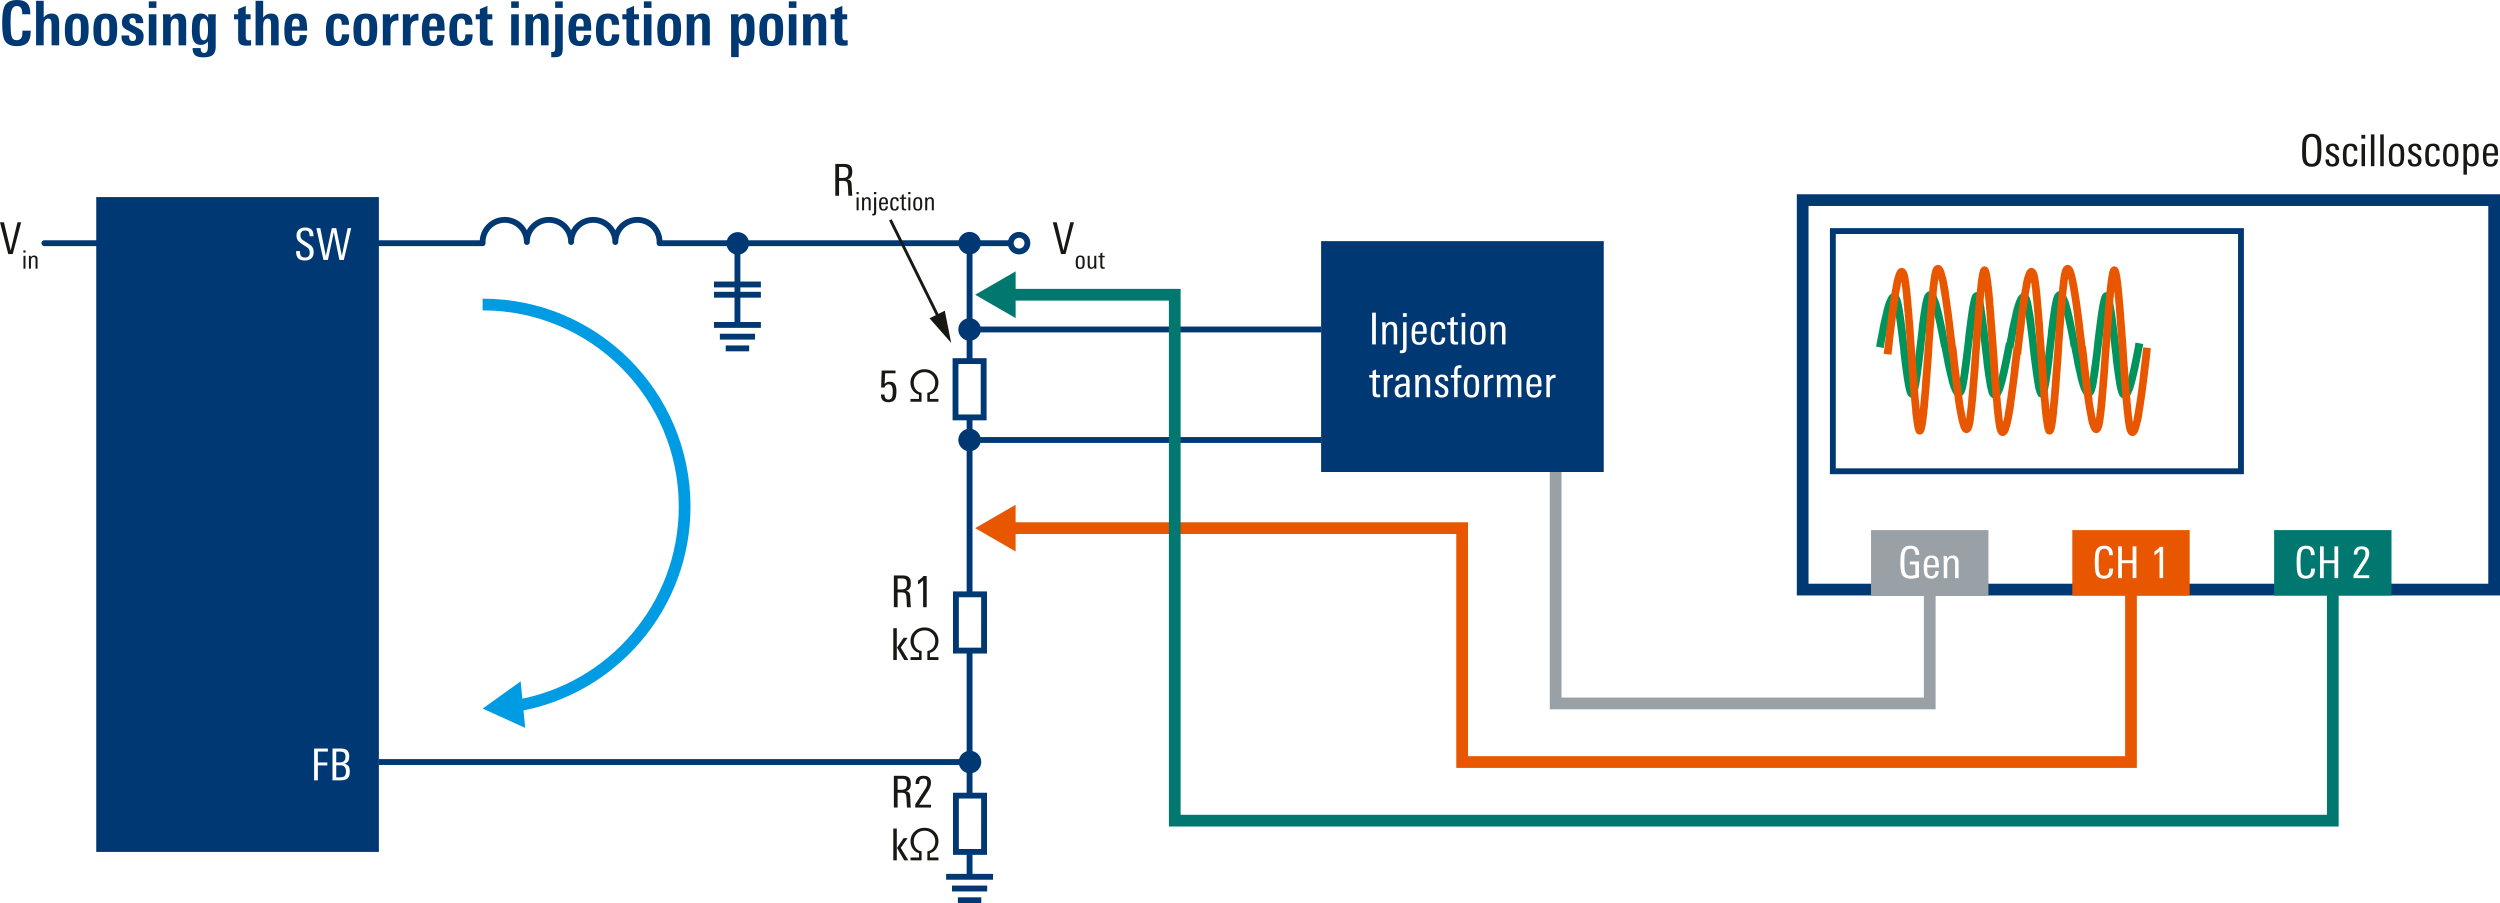 <svg xmlns="http://www.w3.org/2000/svg" xmlns:xlink="http://www.w3.org/1999/xlink" version="1.2" viewBox="0 0 426.52 154.088"><defs><symbol id="a" overflow="visible"><path d="M5.328-2.266c0 .836-.195 1.446-.578 1.829-.387.386-.98.578-1.781.578C1.895.14 1.188-.211.844-.922.594-1.43.469-2.395.469-3.812c0-1.352.125-2.29.375-2.813.344-.738 1.066-1.11 2.172-1.11.78 0 1.347.184 1.703.548.363.367.547.937.547 1.718v.172H3.89v-.14c0-.844-.305-1.266-.907-1.266-.46 0-.765.246-.921.734-.118.367-.172 1.047-.172 2.047 0 1.18.054 1.961.171 2.344.126.469.415.703.876.703.394 0 .675-.156.843-.469.094-.218.14-.547.14-.984V-2.5h1.407zm0 0"/></symbol><symbol id="b" overflow="visible"><path d="M3.219 0v-3.531c0-.352-.031-.602-.094-.75-.086-.188-.258-.282-.516-.282-.25 0-.437.125-.562.375-.117.2-.172.461-.172.782V0H.578v-7.594h1.297v2.86c.332-.457.77-.688 1.313-.688.488 0 .835.137 1.046.406.188.262.282.668.282 1.22V0zm0 0"/></symbol><symbol id="c" overflow="visible"><path d="M3.11-3.172c0-.445-.028-.765-.079-.953-.105-.29-.308-.438-.61-.438-.312 0-.526.172-.64.516-.062.2-.093.496-.093.89v1.063c0 .406.03.7.093.875.094.336.305.5.64.5.302 0 .505-.156.61-.469.051-.164.078-.445.078-.843zm1.328.375c0 1.012-.11 1.715-.329 2.11-.28.542-.843.812-1.687.812C1.547.125.969-.133.687-.656.478-1.02.376-1.68.376-2.641c0-.875.113-1.52.344-1.937.32-.563.898-.844 1.734-.844.832 0 1.39.246 1.672.734.207.344.313.977.313 1.891zm0 0"/></symbol><symbol id="d" overflow="visible"><path d="M4.047-1.531c0 1.086-.652 1.625-1.953 1.625C.906.094.3-.406.28-1.406v-.282h1.297v.172c0 .524.192.782.578.782.395 0 .594-.207.594-.625a.692.692 0 00-.234-.547 3.248 3.248 0 00-.282-.172c-.136-.07-.32-.172-.546-.297-.262-.133-.481-.254-.657-.36a1.853 1.853 0 01-.375-.28c-.21-.208-.312-.508-.312-.907 0-.5.18-.883.547-1.156.32-.227.757-.344 1.312-.344.633 0 1.086.133 1.36.39.28.262.421.68.421 1.25h-1.28v-.265c-.024-.406-.204-.61-.548-.61-.355 0-.531.184-.531.548 0 .218.094.398.281.53.04.032.13.087.266.157.133.074.32.172.562.297.489.25.813.453.97.61.226.242.343.57.343.984zm0 0"/></symbol><symbol id="e" overflow="visible"><path d="M.578 0v-5.297h1.297V0zm0-6.39V-7.5h1.297v1.11zm0 0"/></symbol><symbol id="f" overflow="visible"><path d="M3.219 0v-3.547c0-.351-.028-.586-.078-.703-.086-.207-.262-.313-.532-.313-.23 0-.414.11-.546.329-.126.218-.188.48-.188.78V0H.578v-4.438a8.02 8.02 0 00-.015-.468c0-.145-.012-.274-.032-.39h1.313l.015.593c.332-.477.766-.719 1.297-.719.508 0 .867.137 1.078.406.188.25.282.657.282 1.22V0zm0 0"/></symbol><symbol id="g" overflow="visible"><path d="M3.125-2.578c0-.613-.031-1.063-.094-1.344-.125-.426-.336-.64-.625-.64-.312 0-.511.183-.594.546-.074.25-.109.746-.109 1.485 0 1.117.234 1.672.703 1.672.477 0 .719-.57.719-1.72zm1.344-2.719a10.25 10.25 0 00-.032.406V.234c0 .688-.187 1.172-.562 1.454-.324.238-.84.359-1.547.359-.625 0-1.078-.11-1.36-.328C.657 1.477.5 1.062.5.469h1.375c0 .55.188.828.563.828.25 0 .425-.094.53-.281.095-.168.141-.45.141-.844v-.828a1.478 1.478 0 01-1.203.578C1.29-.078.863-.344.625-.875c-.168-.383-.25-.93-.25-1.64 0-.938.066-1.598.203-1.985.219-.613.649-.922 1.297-.922.594 0 1.02.246 1.281.734v-.609zm0 0"/></symbol><symbol id="i" overflow="visible"><path d="M2.984.016c-.105.007-.218.02-.343.03a5.71 5.71 0 01-.391.017c-.555 0-.938-.098-1.156-.297C.883-.43.78-.816.78-1.391v-3.046H.078v-.86h.703v-.89l1.297-.547v1.437h.828v.86h-.828v2.859c0 .273.031.453.094.547.07.125.223.187.453.187.07-.008.191-.02.36-.031zm0 0"/></symbol><symbol id="j" overflow="visible"><path d="M2.984-3.219c0-.344-.011-.586-.03-.734-.063-.406-.263-.61-.595-.61-.367 0-.578.231-.64.688-.024.094-.04.2-.047.313v.343zM1.672-2.5v.469c0 .469.047.808.14 1.015.102.2.282.297.532.297C2.78-.719 3-1.063 3-1.75h1.234c-.03.656-.199 1.137-.5 1.438-.293.292-.757.437-1.39.437C1.52.125.96-.145.672-.688c-.2-.363-.297-1-.297-1.906 0-.883.113-1.535.344-1.953.312-.582.879-.875 1.703-.875.82 0 1.36.297 1.61.89.155.345.234 1.024.234 2.032zm0 0"/></symbol><symbol id="k" overflow="visible"><path d="M4.36-1.875c-.012.617-.118 1.059-.313 1.328-.305.45-.852.672-1.64.672-.825 0-1.384-.227-1.673-.688C.492-.925.375-1.546.375-2.421c0-.976.11-1.68.328-2.11.3-.593.879-.89 1.735-.89.343 0 .632.04.874.11.239.074.43.187.579.343.156.149.265.344.328.594.07.242.11.531.11.875H3.093c0-.32-.031-.555-.094-.703-.094-.238-.281-.36-.563-.36-.374 0-.605.211-.687.625-.043.188-.063.606-.063 1.25 0 .7.02 1.141.063 1.329.082.43.3.64.656.64.469 0 .707-.383.719-1.156zm0 0"/></symbol><symbol id="l" overflow="visible"><path d="M3.219-4.219c-.043-.008-.086-.015-.125-.015H3c-.75 0-1.125.421-1.125 1.265V0H.562v-4.344-.562c0-.157-.007-.285-.015-.39h1.25l.016.687c.257-.52.707-.782 1.343-.782h.063zm0 0"/></symbol><symbol id="m" overflow="visible"><path d="M1.875.531c0 .531-.086.906-.25 1.125-.2.25-.555.375-1.063.375H-.093v-.89c.29 0 .473-.043.547-.125C.535.94.578.754.578.453v-5.75h1.297zM.578-6.39V-7.5h1.297v1.11zm0 0"/></symbol><symbol id="n" overflow="visible"><path d="M3.266-2.734c0-.625-.04-1.055-.11-1.297-.086-.364-.273-.547-.562-.547-.313 0-.524.219-.625.656-.074.262-.11.711-.11 1.344 0 1.23.243 1.844.735 1.844.445 0 .672-.664.672-2zm1.312.046c0 .907-.078 1.56-.234 1.954-.242.562-.672.843-1.297.843-.543 0-.934-.191-1.172-.578v2.485H.578v-6.063c0-.664-.012-1.082-.031-1.25h1.265l.016.563c.3-.457.742-.688 1.328-.688.614 0 1.024.266 1.235.797.125.344.187.992.187 1.938zm0 0"/></symbol><symbol id="o" overflow="visible"><path d="M3.703-5.422L2.266 0H1.5L.094-5.422h.672l1.14 4.828 1.172-4.828zm0 0"/></symbol><symbol id="u" overflow="visible"><path d="M3.5 0h-.656a3.562 3.562 0 01-.047-.563c0-.093-.012-.332-.031-.718-.032-.532-.079-.852-.141-.969-.094-.188-.344-.281-.75-.281h-.64V0H.593v-5.422h1.453c.488 0 .848.094 1.078.281.238.211.36.559.36 1.047 0 .367-.06.649-.172.844-.137.23-.368.387-.688.469.281.023.473.11.578.265.094.125.149.325.172.594 0 .024.016.324.047.906.008.168.02.391.031.672.008.074.024.188.047.344zm-.672-4.063c0-.312-.07-.53-.203-.656-.137-.125-.36-.187-.672-.187h-.719v1.875h.532c.406 0 .68-.067.828-.203.156-.145.234-.422.234-.829zm0 0"/></symbol><symbol id="y" overflow="visible"><path d="M3-4.203c0 .43-.188.93-.563 1.5L.97-.484H3V0H.312v-.547l1.75-2.703c.196-.313.297-.645.297-1 0-.457-.226-.688-.671-.688-.481 0-.72.31-.72.922H.36c0-.062.004-.148.016-.265.07-.758.52-1.14 1.344-1.14C2.57-5.422 3-5.017 3-4.204zm0 0"/></symbol><symbol id="z" overflow="visible"><path d="M3.063 0h-.704L1.125-2.11 2.25-3.78h.688L1.766-2.125zm-1.97 0H.5v-5.422h.594zm0 0"/></symbol><symbol id="B" overflow="visible"><path d="M2.266 0h-.61v-4.578c-.23.242-.523.476-.875.703v-.64c.375-.239.688-.508.938-.813h.547zm0 0"/></symbol><symbol id="C" overflow="visible"><path d="M3.719-2.688c0 .938-.078 1.59-.235 1.954-.242.554-.714.828-1.421.828-.7 0-1.168-.258-1.407-.781-.105-.25-.172-.579-.203-.985a18.354 18.354 0 01-.016-1.016c0-.675.02-1.156.063-1.437.05-.363.164-.66.344-.89.258-.344.672-.516 1.234-.516.55 0 .957.156 1.219.468.176.231.297.54.36.922.038.293.062.778.062 1.454zm-.672-.046c0-.696-.027-1.188-.078-1.47-.106-.538-.403-.812-.89-.812-.513 0-.821.313-.923.938-.043.25-.062.703-.062 1.36 0 .698.02 1.167.062 1.405.051.305.14.528.266.672.144.157.363.235.656.235.469 0 .766-.285.89-.86.052-.25.079-.738.079-1.468zm0 0"/></symbol><symbol id="D" overflow="visible"><path d="M2.594-1.031c0 .73-.399 1.093-1.188 1.093C.633.063.254-.344.266-1.155h.593c0 .074.004.148.016.218.031.387.21.579.547.579C1.805-.36 2-.551 2-.938a.678.678 0 00-.188-.5c-.074-.07-.242-.18-.5-.328-.355-.187-.578-.328-.671-.421-.188-.165-.282-.395-.282-.688 0-.332.102-.582.313-.75.195-.156.469-.234.812-.234.383 0 .66.093.829.28.164.18.253.454.265.829h-.594c0-.469-.18-.703-.53-.703a.507.507 0 00-.376.14.507.507 0 00-.14.376c0 .18.07.324.218.437.082.074.258.184.532.328.312.168.523.309.64.422.176.188.266.43.266.719zm0 0"/></symbol><symbol id="E" overflow="visible"><path d="M2.828-1.172c0 .836-.39 1.25-1.172 1.25C1.113.078.75-.098.563-.453.425-.711.359-1.172.359-1.828s.063-1.117.188-1.39c.187-.427.562-.641 1.125-.641.426 0 .726.101.906.296.164.188.25.497.25.922H2.25c0-.53-.2-.796-.594-.796-.312 0-.515.167-.61.5-.054.199-.077.546-.077 1.046 0 .575.039.965.125 1.172.093.242.273.36.547.36.226 0 .39-.079.484-.235.07-.125.113-.316.125-.578zm0 0"/></symbol><symbol id="F" overflow="visible"><path d="M1.125-4.703H.469v-.64h.656zM1.094 0H.5v-3.781h.594zm0 0"/></symbol><symbol id="G" overflow="visible"><path d="M1.094 0H.5v-5.422h.594zm0 0"/></symbol><symbol id="H" overflow="visible"><path d="M2.984-1.906c0 .687-.078 1.172-.234 1.453-.2.355-.563.531-1.094.531C1.113.078.75-.098.563-.453.425-.711.359-1.18.359-1.86c0-.645.07-1.114.22-1.407.194-.394.57-.593 1.124-.593.54 0 .906.183 1.094.546.125.25.187.72.187 1.407zm-.609.406v-.578c0-.438-.027-.738-.078-.906-.094-.301-.297-.454-.61-.454-.324 0-.539.165-.64.485-.063.18-.094.476-.094.89v.532c0 .367.031.625.094.781.101.262.312.39.625.39.289 0 .488-.124.594-.374.07-.164.109-.422.109-.766zm0 0"/></symbol><symbol id="I" overflow="visible"><path d="M3.11-1.953c0 .625-.055 1.078-.157 1.36-.18.429-.512.64-1 .64-.375 0-.664-.14-.86-.422v1.813H.5v-4.344c0-.426-.012-.719-.031-.875h.594v.453c.207-.352.519-.531.937-.531.457 0 .773.203.953.609.102.273.156.703.156 1.297zM2.5-1.97c0-.437-.027-.754-.078-.953-.106-.32-.305-.484-.594-.484-.293 0-.5.164-.625.484-.086.242-.125.594-.125 1.063 0 .468.031.796.094.984.101.336.32.5.656.5.3 0 .504-.191.61-.578.039-.207.062-.547.062-1.016zm0 0"/></symbol><symbol id="J" overflow="visible"><path d="M2.938-1.813H.952v.266c0 .387.035.664.11.828.101.242.3.36.593.36.426 0 .649-.274.672-.829h.594C2.879-.344 2.457.079 1.656.079 1.125.078.758-.098.563-.453.425-.723.359-1.148.359-1.734c0-.676.063-1.16.188-1.454.187-.445.566-.671 1.14-.671.54 0 .907.199 1.094.593.102.25.156.68.156 1.282zm-.594-.406c0-.363-.028-.617-.078-.765-.094-.301-.29-.454-.579-.454-.406 0-.64.247-.703.735a3.71 3.71 0 00-.03.484zm0 0"/></symbol><symbol id="K" overflow="visible"><path d="M1.234 0h-.64v-5.422h.64zm0 0"/></symbol><symbol id="L" overflow="visible"><path d="M3.031 0h-.594v-2.422c0-.32-.023-.539-.062-.656-.086-.219-.258-.328-.516-.328-.25 0-.449.125-.593.375-.118.21-.172.465-.172.765V0H.5v-2.953c0-.332-.012-.61-.031-.828h.594v.515c.207-.394.535-.593.984-.593.656 0 .984.39.984 1.171zm0 0"/></symbol><symbol id="M" overflow="visible"><path d="M1.125-4.703H.469v-.64h.656zM1.094.5c0 .352-.055.602-.157.75-.125.164-.355.25-.687.25-.137 0-.234-.008-.297-.016v-.468c.05.007.094.015.125.015.188 0 .305-.047.36-.14C.476.816.5.67.5.453V-3.78h.594zm0 0"/></symbol><symbol id="N" overflow="visible"><path d="M1.969 0c-.188.02-.336.031-.438.031-.343 0-.578-.07-.703-.218C.723-.314.672-.551.672-.907v-2.437H.109v-.437h.563v-.703l.594-.25v.953h.671v.437h-.671v2.375c0 .211.03.352.093.422.063.074.172.11.329.11.03 0 .125-.008.28-.032zm0 0"/></symbol><symbol id="O" overflow="visible"><path d="M2.078-3.281c-.062-.008-.105-.016-.125-.016-.293 0-.512.09-.656.266-.137.168-.203.398-.203.687V0H.5v-3.094c0-.25-.012-.476-.031-.687h.594v.5c.195-.383.515-.578.953-.578.039 0 .062.195.062.578zm0 0"/></symbol><symbol id="P" overflow="visible"><path d="M2.844 0h-.578L2.25-.5c-.25.375-.586.563-1 .563C.926.063.676-.04.5-.25.344-.457.266-.723.266-1.047c0-.539.207-.898.625-1.078.27-.125.71-.191 1.328-.203v-.156c0-.313-.028-.532-.078-.657-.075-.195-.243-.296-.5-.296a.722.722 0 00-.47.156C1.056-3.187 1-3.047 1-2.86v.03H.406v-.03c0-.344.125-.602.375-.782.219-.144.508-.218.875-.218.438 0 .739.105.907.312.164.188.25.5.25.938v1.406c0 .45.007.851.03 1.203zm-.625-1.469v-.437h-.156c-.782 0-1.172.265-1.172.797 0 .492.18.734.546.734a.667.667 0 00.625-.36c.102-.187.157-.43.157-.734zm0 0"/></symbol><symbol id="Q" overflow="visible"><path d="M1.953-4.984H1.72c-.18 0-.305.07-.375.203a1.574 1.574 0 00-.047.453v.547h.64v.437h-.64V0H.703v-3.344H.141v-.437h.562v-.406c0-.415.047-.708.14-.875.145-.258.415-.391.813-.391.102 0 .203.008.297.016zm0 0"/></symbol><symbol id="R" overflow="visible"><path d="M4.672 0h-.594v-2.547c0-.27-.027-.46-.078-.578-.074-.188-.227-.281-.453-.281-.45 0-.672.344-.672 1.031V0h-.594v-2.578c0-.258-.015-.442-.047-.547-.074-.188-.23-.281-.468-.281-.22 0-.391.11-.516.328-.105.2-.156.453-.156.765V0H.5v-3.125c0-.227-.012-.445-.031-.656h.594v.5c.195-.383.492-.578.89-.578.438 0 .719.195.844.578.219-.383.531-.578.937-.578.344 0 .586.109.735.328.133.199.203.515.203.953zm0 0"/></symbol><symbol id="S" overflow="visible"><path d="M3.328-1.328c0 .469-.137.824-.406 1.062-.262.243-.621.36-1.078.36C1.3.094.91-.031.672-.281.442-.531.328-.926.328-1.47v-.047h.656v.047c0 .344.051.594.157.75.132.211.367.313.703.313.539 0 .812-.29.812-.875 0-.29-.094-.535-.281-.735-.086-.082-.305-.226-.656-.437-.48-.3-.793-.531-.938-.688-.261-.27-.39-.613-.39-1.03 0-.438.14-.774.421-1.016.258-.227.614-.344 1.063-.344.938 0 1.406.437 1.406 1.312v.188h-.656v-.125c0-.282-.047-.489-.14-.625-.126-.157-.337-.235-.626-.235-.25 0-.449.075-.593.22-.137.148-.204.343-.204.593 0 .305.114.558.344.766.02.023.274.187.766.5.437.273.707.468.812.593.227.25.344.59.344 1.016zm0 0"/></symbol><symbol id="T" overflow="visible"><path d="M6.078-5.422L4.828 0h-.766L3.11-4.75 2.11 0h-.765L.14-5.422h.671L1.75-.688l1.016-4.734h.765l.953 4.734.985-4.734zm0 0"/></symbol><symbol id="U" overflow="visible"><path d="M2.938-4.906H1.234v1.86h1.61v.5h-1.61V0h-.64v-5.422h2.344zm0 0"/></symbol><symbol id="V" overflow="visible"><path d="M3.547-1.484c0 .554-.137.945-.406 1.171C2.89-.102 2.484 0 1.92 0H.595v-5.422h1.453c.476 0 .832.106 1.062.313.227.21.344.558.344 1.046 0 .336-.058.594-.172.782-.125.199-.34.351-.64.453.351.086.597.242.734.469.113.199.172.492.172.875zm-.735-2.547c0-.332-.085-.567-.25-.703-.148-.114-.382-.172-.703-.172h-.625v1.843h.657c.613 0 .921-.32.921-.968zm.079 2.515c0-.351-.079-.613-.235-.78-.148-.177-.398-.267-.75-.267h-.672v2.047h.579c.375 0 .644-.062.812-.187.176-.145.266-.414.266-.813zm0 0"/></symbol><symbol id="W" overflow="visible"><path d="M3.563-1.5c0 1.063-.516 1.594-1.547 1.594-.7 0-1.153-.25-1.36-.75C.508-1.008.437-1.687.437-2.687c0-.958.067-1.618.204-1.985.226-.57.707-.86 1.437-.86.957 0 1.438.509 1.438 1.516v.11h-.641V-4c0-.676-.273-1.016-.813-1.016-.43 0-.703.215-.828.641-.093.293-.14.852-.14 1.672 0 .875.047 1.453.14 1.734.114.375.375.563.782.563.593 0 .89-.367.89-1.11v-.109h.656zm0 0"/></symbol><symbol id="X" overflow="visible"><path d="M3.703 0h-.64v-2.547H1.234V0h-.64v-5.422h.64v2.375h1.829v-2.375h.64zm0 0"/></symbol><symbol id="Z" overflow="visible"><path d="M3.656-3.969H3v-.094c0-.632-.29-.953-.86-.953-.46 0-.761.235-.906.704-.086.292-.125.824-.125 1.593 0 .813.04 1.356.125 1.625.133.461.446.688.938.688.3 0 .57-.051.812-.156v-1.782h-.937v-.5h1.562V-.14c-.48.157-.953.235-1.421.235-.762 0-1.262-.258-1.5-.781C.52-1.04.438-1.704.438-2.673c0-.969.085-1.644.265-2.031.238-.55.719-.828 1.438-.828 1.007 0 1.515.496 1.515 1.484zm0 0"/></symbol><symbol id="aa" overflow="visible"><path d="M3.047-1.781c0 .605-.078 1.047-.235 1.328-.218.355-.601.531-1.14.531C.828.078.406-.359.406-1.234h.61c0 .574.222.859.671.859.301 0 .504-.125.61-.375.082-.195.125-.54.125-1.031 0-.79-.235-1.188-.703-1.188a.733.733 0 00-.453.156.57.57 0 00-.235.391H.438L.53-5.328h2.36v.469H1.125l-.094 1.828c.227-.258.516-.39.86-.39.457 0 .773.167.953.5.133.25.203.632.203 1.14zm0 0"/></symbol><symbol id="p" overflow="visible"><path d="M.656-2.75H.281v-.375h.375zM.641 0H.297v-2.203H.64zm0 0"/></symbol><symbol id="q" overflow="visible"><path d="M1.766 0h-.344v-1.406a1.72 1.72 0 00-.031-.39c-.055-.126-.157-.188-.313-.188-.148 0-.262.074-.344.218a.974.974 0 00-.093.438V0H.297v-1.719c0-.195-.008-.36-.016-.484H.61v.297a.62.62 0 01.579-.344c.382 0 .578.23.578.688zm0 0"/></symbol><symbol id="r" overflow="visible"><path d="M1.734-1.11c0 .4-.043.68-.125.844-.117.211-.328.313-.64.313-.324 0-.54-.102-.64-.313C.241-.422.202-.69.202-1.078c0-.383.047-.66.14-.828.114-.227.333-.344.657-.344.313 0 .52.105.625.313.07.156.11.433.11.828zm-.359.235v-.344c0-.25-.012-.422-.031-.515C1.28-1.91 1.16-2 .984-2c-.187 0-.312.094-.375.281-.03.094-.046.266-.046.516v.312c0 .211.015.36.046.454.063.156.18.234.36.234.176 0 .297-.07.36-.219a1.65 1.65 0 00.046-.453zm0 0"/></symbol><symbol id="s" overflow="visible"><path d="M1.797 0h-.36v-.281c-.136.21-.32.312-.546.312C.492.031.297-.19.297-.64v-1.562H.64v1.406c0 .18.015.309.046.39.04.126.141.188.297.188.29 0 .438-.21.438-.64v-1.344h.344v1.719c0 .168.007.328.03.484zm0 0"/></symbol><symbol id="t" overflow="visible"><path d="M1.14 0C1.036.008.954.016.89.016.692.016.556-.024.485-.11.422-.18.391-.32.391-.531v-1.422H.062v-.25h.329v-.406l.343-.157v.563h.407v.25H.734v1.39c0 .125.016.211.047.25.04.043.11.063.203.063.02 0 .07-.004.157-.016zm0 0"/></symbol><symbol id="v" overflow="visible"><path d="M.656-2.75h-.39v-.375h.39zM.641.281C.64.488.609.633.547.72.473.82.336.875.14.875A.888.888 0 01-.031.859V.594h.078C.148.594.219.566.25.516a.683.683 0 00.031-.25v-2.47h.36zm0 0"/></symbol><symbol id="w" overflow="visible"><path d="M1.719-1.047H.562v.14c0 .231.02.391.063.485.05.149.164.219.344.219.25 0 .379-.16.39-.484h.344C1.68-.196 1.437.046.97.046.656.047.44-.055.329-.266.241-.422.202-.672.202-1.016c0-.382.035-.664.11-.843.113-.258.335-.391.671-.391.32 0 .536.117.641.344.063.148.094.398.094.75zm-.36-.25c0-.207-.011-.351-.03-.437C1.272-1.91 1.16-2 .983-2c-.242 0-.375.14-.406.422-.012.105-.015.2-.015.281zm0 0"/></symbol><symbol id="x" overflow="visible"><path d="M1.656-.688c0 .493-.23.735-.687.735-.324 0-.54-.102-.64-.313C.241-.422.202-.687.202-1.062c0-.383.035-.657.11-.813.113-.25.332-.375.656-.375.25 0 .426.059.531.172.102.117.156.293.156.531h-.343c0-.3-.118-.453-.344-.453-.18 0-.297.102-.36.297-.03.105-.046.305-.046.594 0 .336.023.562.078.687.05.149.156.219.312.219.133 0 .235-.047.297-.14.031-.071.05-.188.063-.344zm0 0"/></symbol><symbol id="A" overflow="visible"><path d="M5.125 0h-1.89v-1.531c.437-.07.773-.27 1.015-.594.219-.3.328-.676.328-1.125 0-.508-.18-.938-.531-1.281-.344-.344-.777-.516-1.297-.516-.523 0-.96.172-1.313.516-.343.343-.515.777-.515 1.297 0 .437.11.812.328 1.125.25.324.582.515 1 .578V0H.36v-.484h1.453v-.735a1.823 1.823 0 01-1.079-.765A2.178 2.178 0 01.36-3.25c0-.664.235-1.219.704-1.656.457-.426 1.023-.64 1.703-.64.656 0 1.21.218 1.671.655.458.43.688.97.688 1.625 0 .493-.125.918-.375 1.282-.262.386-.621.64-1.078.765v.735h1.453zm0 0"/></symbol></defs><use height="100%" width="100%" y="73.142" x="35.52" xlink:href="#a" fill="#003873" transform="translate(-35.613 -65.408)"/><use height="100%" width="100%" y="73.142" x="41.192" xlink:href="#b" fill="#003873" transform="translate(-35.613 -65.408)"/><use height="100%" width="100%" y="73.142" x="46.3" xlink:href="#c" fill="#003873" transform="translate(-35.613 -65.408)"/><use height="100%" width="100%" y="73.142" x="51.172" xlink:href="#c" fill="#003873" transform="translate(-35.613 -65.408)"/><use height="100%" width="100%" y="73.142" x="56.07" xlink:href="#d" fill="#003873" transform="translate(-35.613 -65.408)"/><use height="100%" width="100%" y="73.142" x="60.421" xlink:href="#e" fill="#003873" transform="translate(-35.613 -65.408)"/><g fill="#003873" transform="translate(-35.613 -65.408)"><use height="100%" width="100%" y="73.142" x="62.861" xlink:href="#f"/><use height="100%" width="100%" y="73.142" x="67.975" xlink:href="#g"/></g><g fill="#003873" transform="translate(-35.613 -65.408)"><use height="100%" width="100%" y="73.142" x="72.985" xlink:href="#h"/><use height="100%" width="100%" y="73.142" x="75.463" xlink:href="#i"/></g><use height="100%" width="100%" y="73.142" x="78.639" xlink:href="#b" fill="#003873" transform="translate(-35.613 -65.408)"/><use height="100%" width="100%" y="73.142" x="83.747" xlink:href="#j" fill="#003873" transform="translate(-35.613 -65.408)"/><g fill="#003873" transform="translate(-35.613 -65.408)"><use height="100%" width="100%" y="73.142" x="88.357" xlink:href="#h"/><use height="100%" width="100%" y="73.142" x="90.835" xlink:href="#k"/></g><g fill="#003873" transform="translate(-35.613 -65.408)"><use height="100%" width="100%" y="73.142" x="95.536" xlink:href="#c"/><use height="100%" width="100%" y="73.142" x="100.366" xlink:href="#l"/></g><use height="100%" width="100%" y="73.142" x="103.784" xlink:href="#l" fill="#003873" transform="translate(-35.613 -65.408)"/><use height="100%" width="100%" y="73.142" x="107.207" xlink:href="#j" fill="#003873" transform="translate(-35.613 -65.408)"/><use height="100%" width="100%" y="73.142" x="111.897" xlink:href="#k" fill="#003873" transform="translate(-35.613 -65.408)"/><use height="100%" width="100%" y="73.142" x="116.695" xlink:href="#i" fill="#003873" transform="translate(-35.613 -65.408)"/><g fill="#003873" transform="translate(-35.613 -65.408)"><use height="100%" width="100%" y="73.142" x="119.772" xlink:href="#h"/><use height="100%" width="100%" y="73.142" x="122.249" xlink:href="#e"/></g><use height="100%" width="100%" y="73.142" x="124.691" xlink:href="#f" fill="#003873" transform="translate(-35.613 -65.408)"/><use height="100%" width="100%" y="73.142" x="129.75" xlink:href="#m" fill="#003873" transform="translate(-35.613 -65.408)"/><use height="100%" width="100%" y="73.142" x="132.222" xlink:href="#j" fill="#003873" transform="translate(-35.613 -65.408)"/><use height="100%" width="100%" y="73.142" x="136.912" xlink:href="#k" fill="#003873" transform="translate(-35.613 -65.408)"/><use height="100%" width="100%" y="73.142" x="141.711" xlink:href="#i" fill="#003873" transform="translate(-35.613 -65.408)"/><use height="100%" width="100%" y="73.142" x="144.886" xlink:href="#e" fill="#003873" transform="translate(-35.613 -65.408)"/><use height="100%" width="100%" y="73.142" x="147.374" xlink:href="#c" fill="#003873" transform="translate(-35.613 -65.408)"/><use height="100%" width="100%" y="73.142" x="152.199" xlink:href="#f" fill="#003873" transform="translate(-35.613 -65.408)"/><g fill="#003873" transform="translate(-35.613 -65.408)"><use height="100%" width="100%" y="73.142" x="157.291" xlink:href="#h"/><use height="100%" width="100%" y="73.142" x="159.769" xlink:href="#n"/></g><g fill="#003873" transform="translate(-35.613 -65.408)"><use height="100%" width="100%" y="73.142" x="164.785" xlink:href="#c"/><use height="100%" width="100%" y="73.142" x="169.615" xlink:href="#e"/></g><use height="100%" width="100%" y="73.142" x="172.055" xlink:href="#f" fill="#003873" transform="translate(-35.613 -65.408)"/><use height="100%" width="100%" y="73.142" x="177.247" xlink:href="#i" fill="#003873" transform="translate(-35.613 -65.408)"/><path d="M426.52 33.14H306.55v68.448h119.97zm-2 66.448H308.55V35.14h115.97zm0 0" fill="#003873"/><path d="M373.574 101.588h-20.023V90.44h20.023zm0 0" fill="#e85700"/><path d="M408.008 101.588h-20.024V90.44h20.024zm0 0" fill="#007870"/><path d="M339.242 101.588h-20.027V90.44h20.027zm0 0" fill="#99a1a6"/><path d="M342.191 59.135l.36-1.8.148-.899.18-.871.09-.39.09-.419.18-.78.09-.36.062-.36.09-.363.09-.328.179-.602.18-.539.09-.238.12-.21.09-.212.239-.36.18-.179.21-.148.301-.09.3.027.298.121.21.18.153.18.09.148.058.121.122.301.027.18.062.18.028.18.062.21.031.211.059.238.031.242.059.27.03.27.06.269.09.57.09.63.09.66.058.69.09.688.183 1.442.18 1.5.27 2.16.058.691v-.03l.09.69v-.03l.09.66v-.032l.09.602.03.3v-.03l.06.3v-.031l.03.27.059.242.031.238.031.21.059.212v-.031l.031.21.059.149h-.031l.062.148.027.153v-.031l.032.12v-.03l.03.12v-.058l.028.09-.027-.063.058.09-.058-.09.027.063-.117-.121.027.03-.238-.12h.031-.18.028l-.328.148.027-.027-.09.09.031-.063-.03.063.03-.063-.03.063.062-.09-.032.027.06-.117-.028.027.058-.117v.027l.063-.3.058-.18h-.03l.062-.18.027-.21.063-.239.027-.238v.027l.062-.27.028-.238.031-.3v.03l.059-.3.09-.602.062-.66.09-.66.09-.687.09-.723.359-3 .09-.719.058-.75.274-2.07.09-.63.09-.57.027-.3.062-.27.028-.27.062-.241.027-.239.063-.21.027-.212.063-.18.027-.179.063-.18.18-.449.09-.148.358-.364.301-.117h.328l.274.09.238.148.149.153.152.18.09.207.12.21.09.243.118.238.09.238.18.602.273.992.09.387.09.363.09.387.269 1.261.18.872.18.93.179.898.148.93-1.289.242-.18-.93.032.027-.18-.93-.18-.898-.18-.871-.183-.84-.18-.781-.18-.719-.089-.328h.031l-.09-.332-.09-.3-.18-.54v.031l-.09-.242h.028l-.09-.21v.03l-.09-.21.032.03-.09-.18.031.06-.09-.149.028.059-.09-.118.062.06-.09-.09.09.09-.09-.06.18.09-.09-.03.239.03h-.09l.21-.062-.09.031.18-.09-.09.059.06-.059-.09.121.09-.12-.06.089.028-.09-.027.121v-.062l-.031.12v-.03l-.032.12-.027.15v-.028l-.062.18v-.032l-.06.36-.058.21-.03.212-.06.238h.028l-.059.242-.031.27-.059.27-.09.6v-.03l-.09.628h.028l-.09.66-.18 1.38-.09.75-.09.722-.269 2.25-.058.75-.09.719-.18 1.379-.09.66-.09.602-.03.3-.06.27-.03.3-.06.239-.03.27-.063.21-.027.239-.063.21-.027.18-.062.18-.028.18-.18.453-.09.148-.12.149-.243.21-.328.032-.3-.063-.239-.148-.12-.149-.09-.152-.06-.148-.062-.121-.058-.18-.032-.149-.12-.363-.028-.207-.063-.21-.058-.481-.059-.27-.03-.27-.06-.269-.03-.27-.09-.601-.18-1.32-.09-.692-.27-2.16-.152-1.469-.09-.75-.09-.718v.03l-.09-.722-.18-1.32-.09-.598-.089-.57h.031l-.062-.27-.028-.27-.062-.241-.027-.239-.063-.21-.027-.211v.03l-.031-.21-.06-.149-.062-.3v.03l-.027-.12v.027l-.062-.117.03.027-.03-.09.03.063-.062-.063.063.063-.09-.09.09.09-.09-.063.18.09-.09-.027.21.027h-.062l.211-.027-.09.027.18-.09-.09.063.09-.063-.09.063.09-.063-.09.121.031-.058-.09.148.028-.031-.09.152.031-.03-.09.179-.09.21v-.03l-.058.242-.094.238-.09.27-.09.3h.032l-.09.301-.09.328-.09.364v-.032l-.09.391-.058.36-.09.39-.094.418v-.027l-.09.418-.18.87v-.03l-.148.902-.18.898-.152.899" fill="#00945c"/><path d="M353.258 58.565l.152.898.36 1.801.148.871.09.391.093.418.27 1.172.059.328.09.36.09.331.179.602.18.539.09.238.12.211.09.211.239.36.183.18.207.148.301.09.332-.028.27-.121.207-.148.152-.211.09-.153.058-.117.122-.3.03-.18.118-.36.031-.21.059-.212.03-.238.06-.242.062-.54.059-.269.09-.57.09-.629.09-.66.062-.691.09-.692.18-1.437.179-1.47.09-.75.18-1.44.058-.692v.031l.18-1.32v.031l.09-.601.062-.301v.031l.058-.539.063-.242.027-.238.063-.211.027-.211v.03l.031-.21v.031l.059-.18.031-.152.059-.238v.031l.03-.121v.058l.032-.09-.031.063.058-.09-.058.09.031-.031-.121.09.031-.031-.242.12h.031-.18.06l-.36-.148.03.028-.089-.09.027.062-.027-.062.059.062-.059-.062.059.09-.031-.028.062.117-.031-.027.058.117v-.027l.063.3.059.18.03.18.028.207.063.242.03.239v-.028l.06.27.03.238.028.301.062.27.09.601.09.66.059.66.09.72v-.032l.09.723.359 3 .09.718.062.75.09.72.09.69.09.66.09.63.09.601.03.27.06.27.03.269.059.242.031.238.059.211.03.207.118.363.031.18.18.45.09.179.18.148.18.18.3.121h.332l.27-.09.238-.148.152-.152.149-.18.12-.207.09-.211.09-.242.122-.238.09-.243.18-.597.269-.993.09-.386.09-.364.09-.386.269-1.262.18-.871.179-.898.36-1.86-1.32-.242-.15.93v-.028l-.179.93-.18.898-.18.872-.18.84-.179.78-.18.72h.028l-.18.66-.09.3-.18.54v-.032l-.09.242h.032l-.09.207v-.027l-.09.211.028-.031-.09.18.031-.059-.09.148.031-.058-.093.117.062-.059-.09.09.09-.09-.09.059.18-.09-.09.031.239-.03h-.09l.21.062-.09-.032.18.09-.09-.058.06.058-.09-.12.09.12-.06-.09.032.09-.031-.12v.062l-.032-.121v.03l-.027-.12-.031-.153v.032l-.059-.149h.028l-.059-.18-.031-.18-.059-.21-.031-.211-.027-.238-.063-.243-.031-.27-.059-.269-.09-.601.032.031-.09-.629-.09-.66-.18-1.379-.09-.75-.09-.723-.152-1.5-.18-1.5-.09-.718-.179-1.38-.09-.66-.09-.601-.03-.3-.06-.27-.03-.27-.06-.27-.03-.269-.059-.21-.031-.24-.059-.21-.031-.18-.059-.18-.03-.18-.18-.452-.09-.149-.122-.148-.238-.211-.332-.031-.3.058-.208.153-.152.148-.09.152-.058.149-.063.121-.058.18-.032.148-.058.18-.031.18-.06.21-.03.211-.059.239-.031.242-.059.27-.03.269-.06.27-.03.269-.09.602-.18 1.32-.09.687-.27 2.16-.148 1.473-.09.75-.094.719-.09.691-.179 1.32-.09.598-.058.602v-.031l-.059.27-.031.269-.059.242-.031.238-.031.211-.059.211-.031.18-.059.18.028-.032-.059.18v-.027l-.031.148v-.031l-.027.12v-.03l-.032.12v-.03l-.03.093.03-.062-.058.062.058-.062-.09.09.09-.09-.09.062.18-.093-.09.062.243-.062h-.094l.21.03-.089-.03.18.093-.09-.062.09.062-.059-.062.059.062-.09-.12.031.058-.09-.149.031.028-.09-.149.028.031-.09-.18-.09-.21v.031l-.058-.242-.09-.238-.09-.27-.09-.3h.027l-.09-.302-.09-.332-.089-.359v.031l-.09-.39-.059-.36-.09-.39-.09-.418v.027l-.089-.418-.152-.871v.031l-.36-1.8-.148-.9M320.078 59.135l.152-.898.36-1.8.148-.872.09-.39.09-.419.184-.78.18-.72.058-.363.09-.328.18-.602.18-.539.12-.238.18-.422.238-.36.18-.179.21-.148.302-.09.332.027.27.121.206.18.153.18.09.148.058.121.121.301.031.18.117.36.032.21.058.238.031.211.059.242.031.27.059.27.031.269.09.57.09.63.09.66.18 1.378.062.723.09.719.18 1.5.269 2.16.09.691v-.03l.058.69v-.03l.09.66v-.032l.09.602.062.3v-.03l.028.3v-.031l.03.27.06.242.03.238.063.21.028.212v-.031l.03.21.06.149.062.3v-.03l.058.12-.03-.03.062.12-.031-.058.03.09-.03-.063.058.09-.058-.09.03.063-.12-.121.03.03-.241-.12h.03-.179.059l-.36.148.059-.027-.117.09.058-.063-.058.063.058-.063-.058.063.058-.09-.03.027.062-.117-.031.027.058-.117v.027l.063-.3.058-.18.031-.18.028-.21.062-.239.028-.238v.027l.062-.27.027-.238.063-.3-.031.03.062-.3.09-.602.09-.66.059-.66.09-.687.09-.723.359-3 .09-.719.09-.75.062-.691.18-1.38.09-.628.09-.57.058-.301.062-.54.059-.241.031-.239.117-.422.031-.18.059-.179.031-.18.18-.449.09-.148.359-.364.3-.117h.333l.27.09.238.148.152.153.148.18.122.207.09.21.09.243.116.238.09.238.184.602.27.992.09.387.09.363.089.387.27 1.261.18.872.179.93.18.898.18.93-1.29.242-.18-.93v.027l-.18-.93-.179-.898-.18-.871-.18-.84-.18-.781-.093-.36-.058-.359-.18-.66-.09-.3-.18-.54v.031l-.058-.242-.09-.21v.03l-.094-.21.031.03-.09-.18.032.06-.09-.149.027.059-.09-.118.063.06-.09-.09.09.09-.09-.06.18.09-.09-.03.238.03h-.09l.211-.062-.09.031.18-.09-.09.059.06-.059-.09.121.09-.12-.06.089.032-.09-.032.121.032-.062-.063.12v-.03l-.027.12-.031.15v-.028l-.032.18v-.032l-.058.18-.031.18-.059.21-.031.212-.031.238-.059.242-.031.27-.059.27-.058.6v-.03l-.09.628-.09.66-.18 1.38-.093.75-.09.722-.149 1.5-.18 1.5-.09.719-.179 1.379-.09.66-.09.602-.03.3-.06.27-.03.3-.06.239-.03.27-.059.21-.031.239-.059.21-.03.18-.06.18-.03.18-.18.453-.09.148-.121.149-.239.21-.332.032-.3-.063-.207-.148-.153-.149-.09-.152-.058-.148-.063-.121-.058-.18-.031-.149-.059-.18-.031-.183-.059-.207-.031-.21-.059-.24-.03-.241-.06-.27-.03-.27-.06-.269-.03-.27-.09-.601-.18-1.32-.09-.692-.18-1.437-.058-.723-.184-1.469-.09-.75-.09-.718v.03l-.09-.722-.179-1.32-.09-.598-.058-.57-.059-.27-.031-.27-.062-.241-.028-.239-.031-.21-.059-.211v.03l-.03-.21-.06-.149h.028l-.059-.152-.03-.148v.03l-.028-.12v.027l-.031-.117v.027l-.031-.09.03.063-.058-.063.059.063-.09-.09.09.09-.09-.063.18.09-.09-.027.238.027h-.09l.211-.027-.09.027.18-.09-.09.063.09-.063-.059.063.059-.063-.09.121.031-.058-.09.148.028-.031-.09.152.031-.03-.09.179-.09.21.032-.03-.18.48-.09.27-.062.3-.09.301-.09.328-.09.364v-.032l-.058.391-.09.36-.09.39-.09.418v-.027l-.09.418-.152.87v-.03l-.36 1.8-.148.899" fill="#00945c"/><path d="M331.121 58.565l.149.898.359 1.801.152.871.09.391.09.418.27 1.172.09.328.09.36.058.331.18.602.18.539.12.238.18.422.242.36.18.18.207.148.3.09.333-.028.27-.121.21-.148.149-.211.09-.153.058-.117.121-.3.063-.18.027-.18.063-.18.027-.21.062-.212.028-.238.062-.242.028-.27.062-.27.027-.269.09-.57.09-.629.09-.66.183-1.383.06-.719.089-.718.18-1.47.09-.75.18-1.44.089-.692v.031l.09-.66.062-.66v.031l.09-.601.059-.301v.031l.03-.27.06-.269h-.032l.063-.242.027-.238.063-.211.027-.211v.03l.031-.21v.031l.059-.18.031-.152.031-.117.059-.121-.028.031.059-.121-.031.058.031-.09-.031.063.062-.09-.062.09.031-.031-.121.09.062-.031-.273.12h.031-.18.06l-.36-.148.062.028-.12-.09.058.062-.059-.062.059.062-.059-.062.059.09-.028-.028.059.117v-.027l.031.117v-.027l.059.3.058.18.032.18.058.207h-.027l.058.242.032.239v-.028l.058.27.031.238.059.301.031.27.09.601.18 1.32.058.72v-.032l.09.723.36 3 .183 1.468.059.72.09.69.09.66.09.63.089.601.059.27.03.27.06.269.062.48.12.418.028.184.063.18.027.18.18.448.12.18.15.148.21.18.27.121h.332l.3-.09.208-.148.152-.152.148-.18.122-.207.09-.211.12-.242.18-.48.18-.598.27-.993.09-.386.089-.364.09-.386.27-1.262.179-.871.18-.898.36-1.86-1.29-.242-.18.93v-.028l-.18.93-.179.898-.18.872-.18.84-.18.78-.089.36h.027l-.09.36-.18.66-.089.3-.18.54.032-.032-.09.242-.09.207v-.027l-.09.211.027-.031-.09.18.032-.059-.09.148.031-.058-.09.117.059-.059-.09.09.09-.09-.09.059.18-.09-.09.031.238-.03h-.09l.211.062-.09-.032.18.09-.09-.058.063.058-.094-.12.094.12-.063-.09.031.09-.03-.12.03.062-.062-.121.031.03-.058-.12-.032-.153v.032l-.03-.149-.06-.18-.03-.18-.06-.21h.032l-.063-.211-.027-.238-.062-.243-.028-.27-.062-.269h.03l-.089-.601v.031l-.09-.629-.09-.66-.18-1.379-.09-.75-.089-.723-.152-1.5-.18-1.5-.09-.718-.18-1.38-.09-.66-.09-.601-.03-.3-.06-.27-.058-.54-.062-.269-.027-.21-.063-.24-.027-.21-.121-.36-.032-.18-.18-.452-.09-.149-.12-.148-.239-.211-.332-.031-.296.058-.211.153-.153.148-.09.152-.058.149-.059.121-.062.18-.028.148-.062.18-.027.18-.063.21-.027.211-.063.239-.031.242-.059.27-.03.269-.06.27-.03.269-.09.602-.18 1.32-.09.687-.18 1.442-.058.718-.18 1.473-.09.75-.09.719-.09.691-.18 1.32-.062.598-.09.602v-.031l-.058.27-.031.269-.059.242-.031.238-.031.211-.059.211-.058.36v-.032l-.063.18v-.027l-.027.148v-.031l-.031.12v-.03l-.032.12v-.03l-.027.093.027-.062-.058.062.058-.062-.09.09.09-.09-.058.062.148-.093-.09.062.243-.062h-.09l.207.03-.09-.03.18.093-.09-.062.12.062-.089-.062.059.062-.09-.12.031.058-.09-.149.031.028-.09-.149.028.031-.09-.18-.09-.21.031.031-.18-.48-.09-.27h.032l-.184-.602-.09-.332-.09-.359v.031l-.058-.39-.09-.36-.09-.39-.09-.418v.027l-.09-.418-.152-.871v.031l-.36-1.8-.148-.9" fill="#00945c"/><path d="M343.508 60.366l.363-2.942.149-1.437.09-.723.18-1.379.089-.66.063-.629.09-.633.179-1.199.18-1.078.18-.96.058-.45.18-.781.09-.328.12-.301.09-.27.06-.12.03-.122.09-.117.063-.121.207-.211.152-.121.207-.059.242-.031.239.09.18.09.12.12.18.243.121.238.121.36.059.21.031.239.059.242.03.27.06.3.03.328.06.36.03.36.059.39.031.422.059.418.031.453.031.476.059.48.031.512.059.508.03.512.06.54.03.57.06.57.058 1.14.09 1.168.453 6 .18 2.282.058 1.082.059.507.03.512.06.508.03.48.063.45.028.453.03.418.06.422.03.386v-.027l.06.39v-.03l.03.359.059.3.031.301v-.03l.031.269.059.242v-.031l.031.21v-.03l.028.18v-.032l.062.152-.031-.031.031.121-.031-.09.058.09-.09-.152.032.062-.301-.18h.063-.422.058l-.297.208.028-.059-.059.121.031-.09-.03.059.058-.121-.028.062.059-.18-.031.028.062-.18v.031l.028-.238v.027l.03-.238.06-.27.03-.3.06-.332v.031l.062-.719.058-.422v.032l.032-.422.058-.45.031-.449.059-.48.031-.48.059-.508.031-.512.031-.54.059-.538.031-.57.09-1.141.09-1.172.09-1.23.09-1.2.18-2.46.058-1.2.09-1.2.09-1.167.062-.57.027-.57.031-.544.059-.539.031-.508.063-.511.027-.48.063-.481.027-.45.062-.449.028-.422.062-.386.028-.39.03-.333.06-.328.03-.332.06-.27.03-.27.121-.417.028-.211.21-.422.18-.238.153-.121.18-.09.238-.059.242.028.207.09.121.09.121.12.09.121.09.09.12.238.06.153.03.12.06.15.089.3.18.719.09.422.09.449.09.48.089.508.09.54.09.57.183 1.203.27 1.976.09.692.18 1.441.359 3 .148 1.527-1.289.153-.18-1.531-.27-2.25-.269-2.16-.062-.688-.09-.691v.03l-.18-1.32v.028l-.09-.63-.09-.6v.03l-.09-.57-.089-.539v.031l-.09-.511-.09-.48v.03l-.09-.449h.032l-.09-.39-.09-.36v.027l-.09-.328v.031l-.09-.3.028.027-.059-.117-.031-.121v.058l-.031-.117v.027l-.028-.09v.032l-.03-.09.03.059-.062-.059.031.031-.031-.062.062.09-.03-.06.058.06-.027-.028.12.09-.03-.031.18.031h-.06.208-.06l.18-.063-.058.032.117-.09-.027.058.09-.09-.063.032.063-.031-.063.062.031-.062-.03.09-.06.09.032-.09-.031.12v-.058l-.032.148v-.03l-.027.21v-.031l-.031.21v-.026l-.059.27v-.032l-.03.27-.06.3-.03.301-.032.36v-.032l-.059.39-.03.391-.06.418v-.027l-.03.45-.06.449-.062.96-.058.508-.031.512-.059.54-.031.538-.059.543-.031.57-.09 1.168-.18 2.403-.148 2.457-.09 1.23-.09 1.2-.18 2.34-.03.542-.06.57-.03.508-.059.54-.031.511-.059.48-.031.481-.063.45-.027.449-.031.421-.059.418-.03.36-.06.36-.03.331-.06.328-.03.274-.059.27-.031.206-.121.422-.059.18-.09.18-.21.27-.419.151-.453-.12-.207-.243-.09-.207-.12-.36-.063-.21-.028-.211-.062-.27-.027-.27-.063-.3-.027-.332-.063-.328-.027-.36-.063-.39-.027-.422-.062-.45-.06-.898-.058-.48-.03-.512-.06-.508-.03-.511-.063-.54-.027-.57-.09-1.11-.09-1.171-.36-4.797-.062-1.203-.09-1.168-.09-1.14-.058-.57-.063-1.08-.058-.51-.032-.54-.058-.48-.031-.48-.059-.481-.031-.418-.059-.45-.058-.78-.063-.36-.027-.332-.063-.328v.027l-.031-.297-.027-.27v.028l-.063-.238-.027-.211v.03l-.031-.179v.028l-.059-.149.027.031-.058-.12.031.058-.031-.09v.031l-.031-.09.03.059-.058-.059.059.059-.031-.059.062.09-.062-.062.12.093-.03-.03.152.058h-.063.243l-.032.031.153-.059-.063.028.153-.059-.032.031.09-.093-.058.03.058-.058-.03.059.03-.031-.03.062.03-.062-.058.093.027-.062-.059.09h.032l-.063.09.031-.028-.09.238v-.03l-.09.269.032-.028-.09.329v-.028l-.094.36v-.032l-.09.391-.058.418-.09.453-.09.508v-.031l-.18 1.082-.058.57-.09.598-.094.633v-.032l-.27 1.98-.058.692-.27 2.16-.179 1.47-.152 1.468" fill="#e85700"/><path d="M354.55 59.225l.36 2.942.149 1.468.27 2.07.089.66.09.63.062.629.18 1.203.18 1.078.09.512.18.898.058.39.093.391.09.328.118.301.09.27.062.12.027.122.09.117.063.121.21.211.18.117.18.063.238.027.242-.058.18-.122.207-.207.09-.152.121-.238.121-.36.059-.21.03-.243.06-.238.03-.27.06-.3.03-.328.06-.364.03-.36.059-.39.031-.418.059-.422.03-.449.06-.48.03-.48.032-.509.058-.511.032-.508.058-.54.031-.57.06-.542.089-1.168.062-1.172.45-6 .18-2.278.03-.543.06-.539.058-1.02.062-.51.028-.477.062-.454.027-.449.063-.418.027-.422.031-.359.063-.39v.03l.027-.359v.027l.063-.328.027-.3v.03l.031-.269.059-.242v.031l.031-.21v.03l.031-.18v.028l.059-.148-.031.03.062-.12-.062.09.062-.09-.09.148.028-.058-.297.18h.059-.422.062l-.3-.212.03.063-.062-.121.031.09-.03-.059.062.117-.032-.027.059.148-.027-.03.058.179v-.027l.031.238v-.028l.06.239h-.032l.062.27.028.3.062.328v-.027l.028.36.062.359.027.422v-.032l.032.418.058.453.031.45.063.48.027.48.063.508.027.512.031.54.059.538.031.57.09 1.141.27 3.602.18 2.457.062 1.199.09 1.203.09 1.168.058.57.031.57.059.54.03.543.028.508.063.511.027.48.063.477.027.453.062.45.032.418.058.39.031.39.059.36.031.332.059.297.031.274.059.27.03.206.118.422.062.18.118.238.183.242.149.121.18.09.238.059.242-.032.21-.09.118-.09.121-.116.09-.121.09-.09.18-.36.03-.152.06-.148.089-.301.09-.328.09-.39.12-.423.09-.449.09-.48.063-.508.09-.543.09-.57.18-1.2.269-1.98.09-.688.18-1.441.09-.75.09-.719.179-1.531.152-1.5-1.293-.149-.539 4.5v-.03l-.09.75-.058.69-.18 1.38-.09.628-.09.66-.183 1.2v-.028l-.09.57-.09.54-.18.96-.058.419-.09.39-.09.36v-.031l-.09.332-.09.27.028-.032-.059.121-.031.121v-.031l-.028.09v-.031l-.03.12v-.058l-.032.09.031-.063-.058.094.027-.062-.027.062.058-.094-.03.063.062-.063-.032.032.121-.06h-.03l.179-.03h-.059.211-.062l.18.058-.028-.027.09.09-.031-.063.09.094-.059-.031.059.058-.059-.09.027.063-.027-.094-.062-.09.03.09-.03-.117.03.059-.058-.149v.028l-.031-.18-.031-.207v.027l-.059-.238-.031-.27-.027-.3-.063-.301-.031-.36v.032l-.059-.39-.03-.392-.06-.39-.058-.899-.063-.48-.027-.48-.062-.512-.028-.508-.062-.54-.028-.542-.062-.54-.027-.57-.09-1.167-.184-2.403-.148-2.46-.09-1.2-.09-1.23-.09-1.168-.09-1.141-.03-.57-.06-.54-.03-.538-.06-.543-.03-.508-.06-.48-.03-.481-.031-.45-.06-.449-.03-.421-.059-.418-.031-.364-.059-.36-.03-.327-.06-.301-.03-.3-.06-.27-.03-.211-.122-.418-.058-.18-.09-.18-.21-.27-.419-.151-.422.12-.238.27-.09.18-.12.36-.06.21-.03.211-.06.27-.03.27-.06.3-.03.328-.059.332-.031.39-.059.387-.03.391-.06.45-.062.902-.059.48-.03.508-.06.512-.03.539-.06.539-.03.543-.18 2.277-.18 2.402-.152 2.399-.09 1.2-.09 1.17-.09 1.142-.058.57-.059 1.078-.062.54-.028.51-.062.481-.027.48-.063.477-.027.453v-.03l-.032.448-.062.391-.027.39-.063.36-.027.332-.063.328-.058.54v-.028l-.059.238-.031.211v-.031l-.031.18v-.032l-.059.153.031-.031-.03.12v-.058l-.032.09v-.031l-.027.09.027-.06-.059.06.059-.06-.027.06.058-.09-.03.058.089-.09-.027.032.148-.059h-.031.21-.03l.152.027-.063-.027.153.059h-.031l.09.058-.028-.027.059.059-.059-.059.027.027-.027-.058.027.058-.058-.09.03.063-.03-.09-.059-.09.028.028-.09-.239v.028l-.09-.27.031.031-.09-.3-.09-.36v.031l-.09-.39-.062-.422-.09-.45-.09-.507v.027l-.18-1.078-.058-.57-.18-1.2-.18-1.32-.062-.66-.09-.691-.27-2.16-.148-1.47-.18-1.468M321.371 60.366l.36-2.942.148-1.437.09-.723.18-1.379.09-.66.09-.629.062-.633.18-1.199.179-1.078.18-.96.09-.45.058-.39.121-.391.09-.328.09-.301.09-.27.242-.48.207-.211.183-.121.18-.059.238-.031.239.09.183.09.118.12.18.243.12.238.121.36.059.21.031.239.059.242.031.27.059.3.03.328.06.36.03.36.06.39.03.422.059.418.031.453.059.476.031.48.031.512.059.508.031.512.059.54.03.57.06.57.09 1.14.062 1.168.449 6 .18 2.282.03.539.06.543.058 1.02.063.507.027.48.062.45.028.453.062.418.028.422.03.386v-.027l.06.39v-.03l.03.359.06.3.03.301v-.03l.063.269h-.031l.058.242v-.031l.032.21v-.03l.03.18v-.032l.06.152-.032-.031.063.121-.063-.09.063.09-.09-.152.027.062-.3-.18h.062-.422.062l-.3.208.03-.059-.062.121.032-.09-.032.059.063-.121-.031.062.058-.18v.028l.031-.18v.031l.032-.238v.027l.058-.238.031-.27.028-.3.062-.332v.031l.028-.36.062-.359.027-.422v.032l.063-.422h-.031l.058-.45.032-.449.058-.48.031-.48.059-.508.031-.512.063-.54.027-.538.031-.57.09-1.141.09-1.172.09-1.23.09-1.2.18-2.46.09-1.2.062-1.2.09-1.167.058-.57.031-.57.059-.544.031-.539.059-.508.03-.511.028-.48.063-.481.027-.45.063-.449.027-.422.062-.386.028-.39.062-.333.031-.328.059-.332.031-.27.059-.27.031-.21.117-.418.063-.18.117-.242.18-.238.152-.121.18-.09.238-.059.242.028.211.09.117.09.121.12.09.121.09.09.121.238.059.153.062.12.027.15.09.3.09.36.121.359.09.422.09.449.09.48.09.508.09.54.062.57.18 1.203.27 1.976.089.692.18 1.441.359 3 .18 1.527-1.32.153-.18-1.531-.27-2.25-.09-.72-.058-.722-.09-.719-.18-1.378v.03l-.183-1.32v.028l-.09-.63-.09-.6v.03l-.09-.57-.09-.539v.031l-.09-.511-.058-.48v.03l-.09-.449-.09-.39-.09-.36v.027l-.09-.328v.031l-.09-.3.028.027-.059-.117-.03-.121v.058l-.028-.117v.027l-.031-.09v.032l-.032-.09.032.059-.059-.059.027.031-.027-.062.059.09-.032-.06.063.06-.031-.028.12.09-.03-.031.18.031h-.06.208-.028l.149-.063-.028.032.09-.09-.03.058.089-.09-.059.032.059-.031-.059.062.028-.062-.028.09-.062.09.062-.09-.062.12.031-.058-.059.148v-.03l-.03.21v-.031l-.032.21v-.026l-.059.27v-.032l-.03.27-.032.3-.059.301-.03.36v-.032l-.06.39-.03.391-.06.418v-.027l-.058.899-.062.48-.028.48-.062.508-.027.512-.063.54-.027.538-.063.543-.031.57-.09 1.168-.18 2.403-.148 2.457-.09 1.23-.09 1.2-.18 2.34-.03.542-.059.57-.031.508-.059.54-.031.511-.059.48-.03.481-.032.45-.059.449-.03.421-.06.418-.03.36-.06.36-.03.331-.059.328-.031.274-.059.27-.031.206-.121.422-.059.18-.09.18-.21.27-.418.151-.422-.12-.239-.243-.09-.207-.12-.36-.06-.21-.03-.211-.059-.27-.031-.27-.059-.3-.03-.332-.06-.328-.03-.36-.063-.39-.028-.422-.03-.45-.06-.448-.03-.45-.06-.48-.03-.512-.059-.508-.031-.511-.059-.54-.03-.57-.09-1.11-.09-1.171-.18-2.398-.153-2.399-.09-1.203-.09-1.168-.09-1.14-.026-.57-.063-.54-.027-.54-.063-.51-.027-.54-.063-.48-.03-.48-.06-.481-.03-.418-.028-.45-.062-.39-.028-.39-.062-.36-.059-.66v.027l-.059-.297-.03-.27v.028l-.06-.238-.03-.211v.03l-.032-.179v.028l-.027-.149v.031l-.031-.12v.058l-.031-.09v.031l-.028-.09.028.059-.028-.059.028.059-.028-.059.059.09-.031-.062.09.093-.028-.03.148.058h-.03.21l-.031.031.152-.059-.03.028.12-.059-.03.031.089-.093-.031.03.062-.058-.062.059.03-.031-.03.062.03-.062-.058.093.028-.062-.028.09-.062.09.031-.028-.09.238v-.03l-.09.269.031-.028-.09.329v-.028l-.09.36v-.032l-.089.391h.027l-.09.418-.09.453-.09.508v-.031l-.179 1.082h.031l-.09.57-.09.598-.09.633v-.032l-.179 1.32-.063.66-.09.692-.269 2.16-.148 1.47-.18 1.468" fill="#e85700"/><path d="M332.41 59.225l.36 2.942.148 1.468.273 2.07.09.66.18 1.259.059.601.09.602.18 1.078.089.512.18.898.18.781.09.328.09.301.089.27.242.48.211.211.18.117.18.063.238.027.242-.058.18-.122.12-.117.118-.09.062-.152.059-.117.09-.121.058-.18.032-.18.058-.21.063-.243.027-.238.063-.27.027-.3.031-.328.063-.364.027-.36.062-.39.028-.418.062-.422.028-.449.062-.48.027-.48.063-.509.059-1.019.058-.54.031-.57.059-.542.184-2.34.058-1.2.36-4.8.18-2.278.03-.543.059-.539.031-.507.059-.512.031-.512.031-.476.059-.454.031-.449.059-.418.03-.422.06-.359.03-.39v.03l.028-.359v.028l.062-.329.028-.3v.03l.062-.269.028-.242v.031l.03-.21v.03l.06-.18-.028.028.059-.148-.032.031.063-.121-.031.09.031-.09-.09.148.027-.058-.296.18h.058-.39.03l-.3-.212.031.063-.062-.121.03.09-.03-.059.062.117-.031-.027.059.148v-.03l.03.179v-.027l.032.238v-.027l.059.238.03.27.032.3.059.328v-.027l.03.36.06.359.03.422v-.032l.06.418.058.903.062.48.028.48.062.508.027.512.063.54.027.538.031.57.09 1.141.27 3.602.18 2.457.18 2.402.062 1.168.058.57.032.57.058.54.031.543.059.508.031.511.059.48.03.477.032.453.059.45.03.418.06.39.03.39.06.36.03.332.06.297.03.274.059.27.031.206.121.422.059.18.12.238.18.242.149.121.18.09.242.059.238-.031.211-.09.121-.09.238-.238.06-.09.179-.36.062-.152.028-.148.093-.301.117-.328.09-.39.09-.423.09-.449.09-.48.09-.508.09-.543.093-.57.059-.598.09-.602.27-1.98.089-.688.18-1.441.09-.75.09-.719.18-1.531.179-1.5-1.32-.149-.45 3.75-.058.75v-.03l-.09.75-.27 2.07-.09.628-.09.66-.18 1.2v-.027l-.089.57-.09.539-.093.48h.03l-.09.48-.089.419-.09.39-.09.36v-.031l-.09.332-.058.27v-.032l-.063.121-.027.121v-.031l-.031.09v-.031l-.031.12v-.058l-.028.09.028-.063-.059.094.031-.062-.03.062.058-.094-.028.063.059-.063-.031.032.12-.059h-.03l.18-.031h-.028.18-.032l.149.058-.027-.027.117.09-.059-.063.09.094-.031-.031.03.058-.058-.09.028.063-.028-.094-.062-.09.062.09-.062-.117.031.059-.059-.149v.028l-.03-.18-.032-.207v.027l-.059-.238-.03-.27-.028-.3-.063-.301-.027-.36v.032l-.063-.39-.058-.782-.059-.45-.03-.449-.06-.48-.03-.48-.063-.512-.028-.508-.062-.54-.059-1.081-.058-.57-.09-1.168-.09-1.204-.062-1.199-.18-2.46-.09-1.2-.09-1.23-.09-1.168-.09-1.141-.03-.57-.06-.54-.03-.538-.06-.543-.03-.508-.028-.48-.062-.481-.027-.45-.063-.449-.027-.421-.063-.418-.031-.364-.059-.359-.03-.328-.06-.301-.03-.3-.06-.27-.03-.211-.118-.418-.062-.18-.09-.18-.21-.27-.419-.151-.422.12-.238.27-.09.18-.12.36-.06.21-.03.211-.06.27-.03.27-.06.3-.03.328-.059.332-.062.777-.059.391-.031.45-.059.452-.031.45-.059.48-.03.508-.06.512-.03.539-.06.539-.03.543-.18 2.277-.09 1.2-.059 1.202-.269 3.598-.09 1.172-.09 1.14-.03.57-.063.54-.028.539-.062.54-.028.51-.062.481-.059.957-.058.453v-.03l-.031.448-.059.391-.031.39-.059.36-.062.66-.059.27-.031.27v-.028l-.059.238h.031l-.062.211v-.031l-.031.18v-.031l-.028.152v-.031l-.03.12v-.058l-.032.09v-.031l-.027.09.027-.059-.027.059.027-.059-.027.059.058-.09-.03.058.089-.09-.027.032.148-.059h-.027.207-.028l.149.027-.031-.027.12.059h-.03l.09.058-.028-.027.059.059-.059-.059.027.027-.027-.058.027.058-.058-.09.031.063-.031-.09-.059-.09.028.028-.09-.239v.028l-.059-.27v.031l-.09-.3-.09-.36v.031l-.058-.39-.094-.422-.09-.45-.09-.507v.027l-.09-.539-.058-.539-.09-.57-.18-1.2-.18-1.32-.062-.66-.09-.691-.269-2.16-.148-1.47-.18-1.468" fill="#e85700"/><path d="M382.328 80.405H312.7v-40.98h69.63zm0 0" fill="none" stroke="#003873" stroke-miterlimit="10"/><path d="M7.574 41.487H82.34M112.527 41.487h59.922M89.887 41.288a3.773 3.773 0 017.547 0M97.434 41.288a3.773 3.773 0 117.546 0M104.98 41.288a3.773 3.773 0 117.547 0M82.34 41.288a3.773 3.773 0 017.547 0M175.281 41.487a1.417 1.417 0 11-1.414-1.418c.781 0 1.414.637 1.414 1.418zm0 0" fill="none" stroke="#003873" stroke-linecap="round" stroke-linejoin="round"/><path d="M166.086 56.21h59.305" fill="none" stroke="#003873"/><path d="M166.836 56.21a1.418 1.418 0 11-2.836 0 1.418 1.418 0 012.836 0" fill="#003873"/><path d="M166.836 56.21a1.418 1.418 0 11-2.836 0 1.418 1.418 0 012.836 0zm0 0" fill="none" stroke="#003873" stroke-linecap="round" stroke-linejoin="round"/><path d="M165.418 149.588V41.1M64.64 130.01h100.848" fill="none" stroke="#003873"/><path d="M166.836 41.487a1.418 1.418 0 11-2.836 0 1.418 1.418 0 012.836 0" fill="#003873"/><path d="M166.836 41.487a1.418 1.418 0 11-2.836 0 1.418 1.418 0 012.836 0zm0 0" fill="none" stroke="#003873" stroke-linecap="round" stroke-linejoin="round"/><path d="M127.281 41.487a1.418 1.418 0 11-2.835 0 1.418 1.418 0 012.835 0" fill="#003873"/><path d="M127.281 41.487a1.418 1.418 0 11-2.835 0 1.418 1.418 0 012.835 0zm0 0" fill="none" stroke="#003873" stroke-linecap="round" stroke-linejoin="round"/><path d="M166.836 75.065a1.418 1.418 0 11-2.836 0c0-.781.637-1.414 1.418-1.414.785 0 1.418.633 1.418 1.414" fill="#003873"/><path d="M166.836 75.065a1.418 1.418 0 11-2.836 0c0-.781.637-1.414 1.418-1.414.785 0 1.418.633 1.418 1.414zm0 0" fill="none" stroke="#003873" stroke-linecap="round" stroke-linejoin="round"/><path d="M166.086 75.065h59.305" fill="none" stroke="#003873"/><path d="M166.906 130.01a1.418 1.418 0 11-2.836 0 1.418 1.418 0 012.836 0" fill="#003873"/><path d="M166.906 130.01a1.418 1.418 0 11-2.836 0 1.418 1.418 0 012.836 0zm0 0" fill="none" stroke="#003873" stroke-linecap="round" stroke-linejoin="round"/><path d="M167.89 110.999h-4.804v-9.606h4.805zm0 0M167.89 145.346h-4.804v-9.605h4.805zm0 0" fill="#fff" stroke="#003873"/><path d="M161.418 149.588h8M162.418 151.588h6M163.418 153.588h4M125.813 55.436v-13.95M121.813 55.436h8M122.813 57.436h6M123.813 59.436h4M121.813 48.534h8M121.813 50.284h8" fill="none" stroke="#003873"/><path d="M167.82 71.213h-4.804v-9.605h4.804zm0 0" fill="#fff" stroke="#003873"/><path d="M151.906 37.514l10.38 21" fill="#fff"/><path d="M151.906 37.514l8.418 17.032" fill="none" stroke="#171714" stroke-width=".5"/><path d="M158.582 54.3l3.703 4.214-1.097-5.504zm0 0" fill="#171714"/><path d="M64.64 145.346H16.419V33.616h48.223zm0 0M273.613 80.526h-48.222V41.139h48.222zm0 0" fill="#003873"/><path d="M363.563 100.835v29.175h-114.11V90.104h-77.348" fill="none" stroke="#e85700" stroke-width="2" stroke-miterlimit="10"/><path d="M173.273 86.116l-6.906 3.988 6.906 3.988zm0 0" fill="#e85700"/><path d="M329.23 100.374v19.636h-63.824V80.526" fill="none" stroke="#99a1a6" stroke-width="2" stroke-miterlimit="10"/><path d="M397.996 100.635v39.375H200.422V50.284h-28.317" fill="none" stroke="#007870" stroke-width="2" stroke-miterlimit="10"/><path d="M173.273 46.296l-6.906 3.988 6.906 3.988zm0 0" fill="#007870"/><path d="M82.34 51.952c19.035 0 34.465 15.433 34.465 34.469 0 17.085-12.43 31.265-28.739 33.992" fill="none" stroke="#009ce3" stroke-width="2" stroke-miterlimit="10"/><path d="M88.824 116.245l-6.484 4.644 7.262 3.297zm0 0" fill="#009ce3"/><use height="100%" width="100%" y="108.752" x="35.52" xlink:href="#o" fill="#171714" transform="translate(-35.613 -65.408)"/><g fill="#171714" transform="translate(-35.613 -65.408)"><use height="100%" width="100%" y="111.249" x="39.322" xlink:href="#p"/><use height="100%" width="100%" y="111.249" x="40.253" xlink:href="#q"/></g><use height="100%" width="100%" y="108.752" x="215.134" xlink:href="#o" fill="#171714" transform="translate(-35.613 -65.408)"/><g fill="#171714" transform="translate(-35.613 -65.408)"><use height="100%" width="100%" y="111.249" x="218.936" xlink:href="#r"/><use height="100%" width="100%" y="111.249" x="220.882" xlink:href="#s"/><use height="100%" width="100%" y="111.249" x="222.946" xlink:href="#t"/></g><use height="100%" width="100%" y="98.798" x="177.53" xlink:href="#u" fill="#171714" transform="translate(-35.613 -65.408)"/><g fill="#171714" transform="translate(-35.613 -65.408)"><use height="100%" width="100%" y="101.295" x="181.46" xlink:href="#p"/><use height="100%" width="100%" y="101.295" x="182.391" xlink:href="#q"/><use height="100%" width="100%" y="101.295" x="184.455" xlink:href="#v"/><use height="100%" width="100%" y="101.295" x="185.387" xlink:href="#w"/><use height="100%" width="100%" y="101.295" x="187.293" xlink:href="#x"/><use height="100%" width="100%" y="101.295" x="189.068" xlink:href="#t"/><use height="100%" width="100%" y="101.295" x="190.288" xlink:href="#p"/><use height="100%" width="100%" y="101.295" x="191.219" xlink:href="#r"/><use height="100%" width="100%" y="101.295" x="193.165" xlink:href="#q"/></g><g fill="#171714" transform="translate(-35.613 -65.408)"><use height="100%" width="100%" y="203.183" x="187.519" xlink:href="#u"/><use height="100%" width="100%" y="203.183" x="191.449" xlink:href="#y"/></g><use height="100%" width="100%" y="212.183" x="187.519" xlink:href="#z" fill="#171714" transform="translate(-35.613 -65.408)"/><use height="100%" width="100%" y="212.183" x="190.595" xlink:href="#A" fill="#171714" transform="translate(-35.613 -65.408)"/><g fill="#171714" transform="translate(-35.613 -65.408)"><use height="100%" width="100%" y="169.005" x="187.519" xlink:href="#u"/><use height="100%" width="100%" y="169.005" x="191.449" xlink:href="#B"/></g><use height="100%" width="100%" y="178.005" x="187.519" xlink:href="#z" fill="#171714" transform="translate(-35.613 -65.408)"/><use height="100%" width="100%" y="178.005" x="190.595" xlink:href="#A" fill="#171714" transform="translate(-35.613 -65.408)"/><g fill="#171714" transform="translate(-35.613 -65.408)"><use height="100%" width="100%" y="93.765" x="427.94" xlink:href="#C"/><use height="100%" width="100%" y="93.765" x="432.095" xlink:href="#D"/><use height="100%" width="100%" y="93.765" x="434.967" xlink:href="#E"/><use height="100%" width="100%" y="93.765" x="438.012" xlink:href="#F"/><use height="100%" width="100%" y="93.765" x="439.61" xlink:href="#G"/><use height="100%" width="100%" y="93.765" x="441.207" xlink:href="#G"/><use height="100%" width="100%" y="93.765" x="442.805" xlink:href="#H"/><use height="100%" width="100%" y="93.765" x="446.142" xlink:href="#D"/><use height="100%" width="100%" y="93.765" x="449.014" xlink:href="#E"/><use height="100%" width="100%" y="93.765" x="452.06" xlink:href="#H"/><use height="100%" width="100%" y="93.765" x="455.397" xlink:href="#I"/><use height="100%" width="100%" y="93.765" x="458.862" xlink:href="#J"/></g><g fill="#fff" transform="translate(-35.613 -65.408)"><use height="100%" width="100%" y="124.17" x="269.112" xlink:href="#K"/><use height="100%" width="100%" y="124.17" x="270.949" xlink:href="#L"/><use height="100%" width="100%" y="124.17" x="274.49" xlink:href="#M"/><use height="100%" width="100%" y="124.17" x="276.087" xlink:href="#J"/><use height="100%" width="100%" y="124.17" x="279.357" xlink:href="#E"/><use height="100%" width="100%" y="124.17" x="282.402" xlink:href="#N"/><use height="100%" width="100%" y="124.17" x="284.495" xlink:href="#F"/><use height="100%" width="100%" y="124.17" x="286.092" xlink:href="#H"/><use height="100%" width="100%" y="124.17" x="289.43" xlink:href="#L"/></g><g fill="#fff" transform="translate(-35.613 -65.408)"><use height="100%" width="100%" y="133.17" x="269.112" xlink:href="#N"/><use height="100%" width="100%" y="133.17" x="271.204" xlink:href="#O"/></g><g fill="#fff" transform="translate(-35.613 -65.408)"><use height="100%" width="100%" y="133.17" x="273.289" xlink:href="#P"/><use height="100%" width="100%" y="133.17" x="276.582" xlink:href="#L"/><use height="100%" width="100%" y="133.17" x="280.122" xlink:href="#D"/><use height="100%" width="100%" y="133.17" x="282.995" xlink:href="#Q"/></g><g fill="#fff" transform="translate(-35.613 -65.408)"><use height="100%" width="100%" y="133.17" x="284.99" xlink:href="#H"/><use height="100%" width="100%" y="133.17" x="288.327" xlink:href="#O"/><use height="100%" width="100%" y="133.17" x="290.502" xlink:href="#R"/><use height="100%" width="100%" y="133.17" x="295.669" xlink:href="#J"/><use height="100%" width="100%" y="133.17" x="298.94" xlink:href="#O"/></g><g fill="#fff" transform="translate(-35.613 -65.408)"><use height="100%" width="100%" y="109.755" x="85.804" xlink:href="#S"/><use height="100%" width="100%" y="109.755" x="89.45" xlink:href="#T"/></g><g fill="#fff" transform="translate(-35.613 -65.408)"><use height="100%" width="100%" y="198.54" x="88.609" xlink:href="#U"/><use height="100%" width="100%" y="198.54" x="91.744" xlink:href="#V"/></g><g fill="#fff" transform="translate(-35.613 -65.408)"><use height="100%" width="100%" y="164.04" x="392.562" xlink:href="#W"/><use height="100%" width="100%" y="164.04" x="396.394" xlink:href="#X"/><use height="100%" width="100%" y="164.04" x="400.699" xlink:href="#Y"/><use height="100%" width="100%" y="164.04" x="402.394" xlink:href="#B"/></g><g fill="#fff" transform="translate(-35.613 -65.408)"><use height="100%" width="100%" y="164.04" x="426.995" xlink:href="#W"/><use height="100%" width="100%" y="164.04" x="430.827" xlink:href="#X"/><use height="100%" width="100%" y="164.04" x="435.132" xlink:href="#Y"/><use height="100%" width="100%" y="164.04" x="436.827" xlink:href="#y"/></g><g fill="#fff" transform="translate(-35.613 -65.408)"><use height="100%" width="100%" y="164.04" x="359.397" xlink:href="#Z"/><use height="100%" width="100%" y="164.04" x="363.462" xlink:href="#J"/><use height="100%" width="100%" y="164.04" x="366.732" xlink:href="#L"/></g><g fill="#171714" transform="translate(-35.613 -65.408)"><use height="100%" width="100%" y="133.95" x="185.502" xlink:href="#aa"/><use height="100%" width="100%" y="133.95" x="188.892" xlink:href="#Y"/></g><use height="100%" width="100%" y="133.95" x="190.587" xlink:href="#A" fill="#171714" transform="translate(-35.613 -65.408)"/></svg>